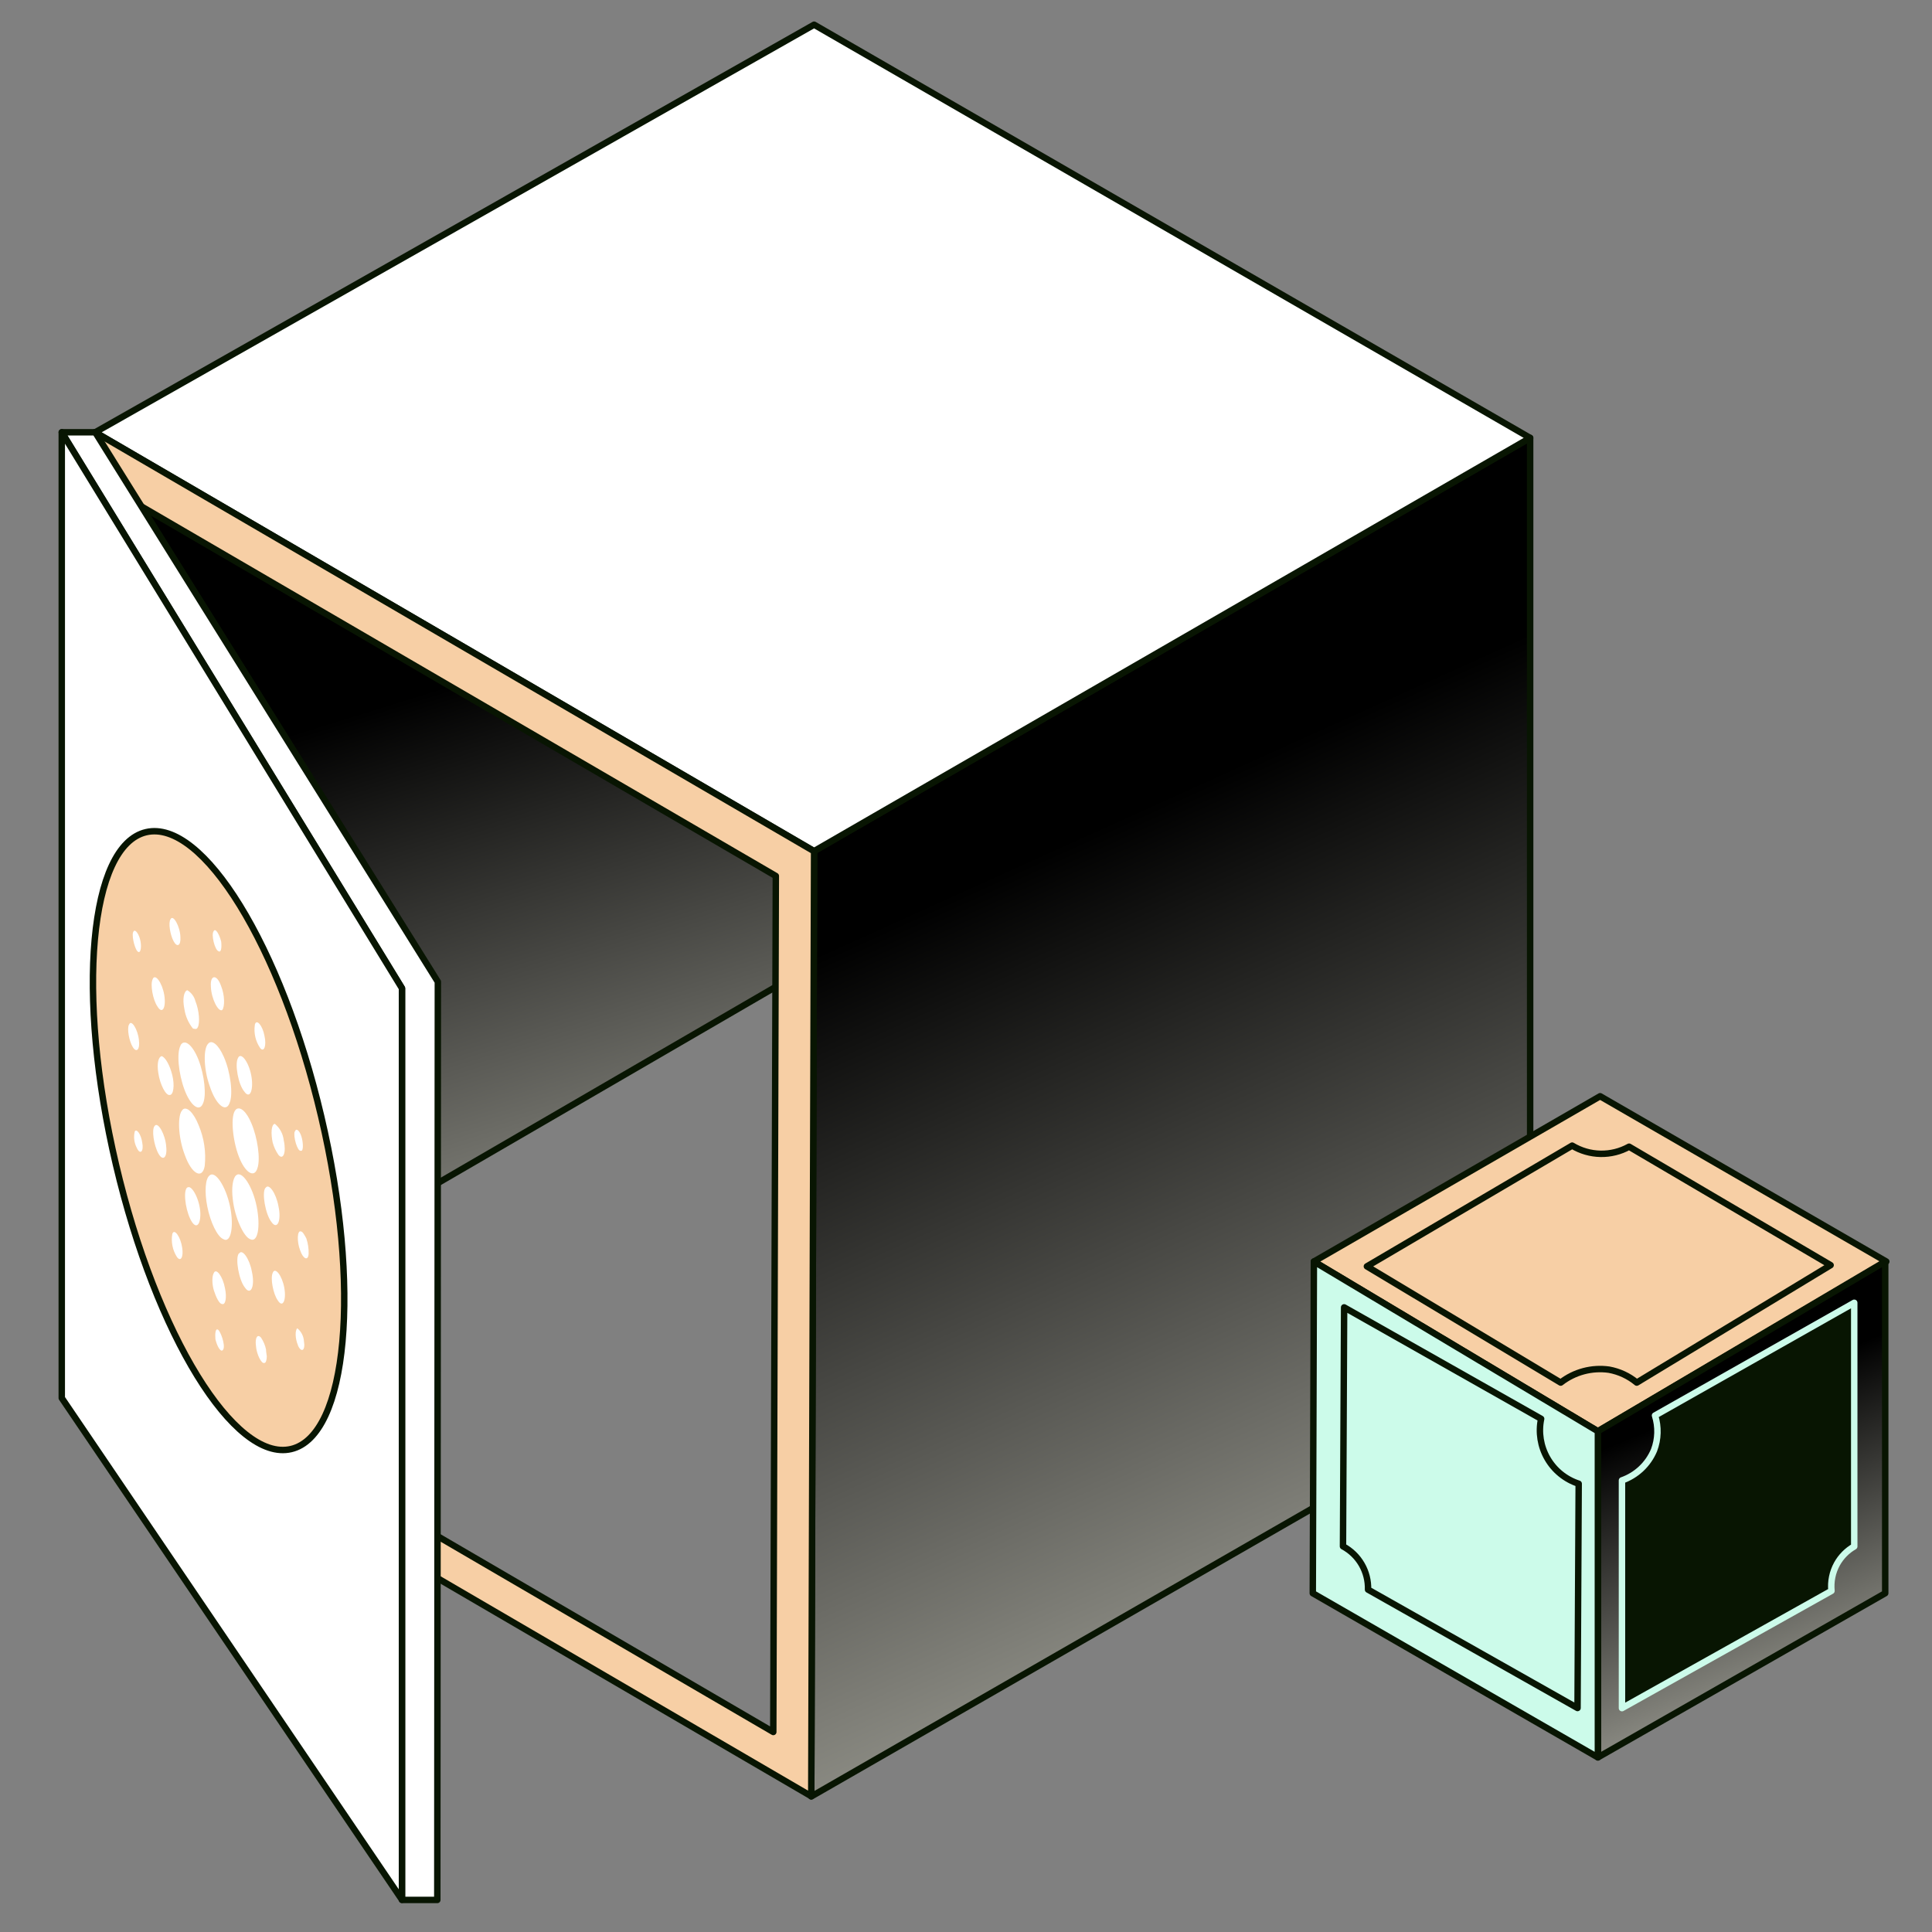 <svg width="300" height="300" viewBox="0 0 300 300" fill="none" xmlns="http://www.w3.org/2000/svg">
<rect x="0" y="0" width="300" height="300" fill="#808080" stroke="none"/>
<path d="M14.784 67.125L15.225 214.35L126.581 149.681L127.988 107.503L14.784 67.125Z" fill="#081502"/>
<path d="M14.784 67.125L15.225 214.35L126.581 149.681L127.988 107.503L14.784 67.125Z" fill="url(#paint0_linear_5_8035)"/>
<path d="M14.784 67.125L15.225 214.35L126.581 149.681L127.988 107.503L14.784 67.125Z" stroke="#081502" stroke-linejoin="round"/>
<path d="M126.413 132.159L237.6 67.997V214.791L125.972 278.953L126.413 132.159Z" fill="url(#paint1_linear_5_8035)" stroke="#081502" stroke-linejoin="round"/>
<path d="M126.413 132.159L14.784 67.125L126.413 3.834L237.6 67.997L126.413 132.159Z" fill="white" stroke="#081502" stroke-linejoin="round"/>
<path d="M14.784 67.125L15.225 214.312L125.972 278.916L126.413 132.188L14.784 67.125ZM120.075 268.941L19.762 210.441C19.631 166.003 19.497 121.566 19.359 77.128L120.469 136.022L120.075 268.941Z" fill="#F7CFA5" stroke="#081502" stroke-linejoin="round"/>
<path d="M14.785 67.125H9.591L62.419 153.459V295.022H67.903L67.988 152.447L14.785 67.125Z" fill="white" stroke="#081502" stroke-linejoin="round"/>
<path d="M9.591 67.125V217.087L62.419 294.994V153.459L9.591 67.125Z" fill="white" stroke="#081502" stroke-linejoin="round"/>
<path d="M45.205 225.008C54.005 222.939 56.098 199.818 49.879 173.367C43.661 146.916 31.485 127.15 22.685 129.219C13.885 131.288 11.792 154.408 18.011 180.86C24.229 207.311 36.405 227.077 45.205 225.008Z" fill="#F7CFA5"/>
<path d="M45.205 225.008C54.005 222.939 56.098 199.818 49.879 173.367C43.661 146.916 31.485 127.15 22.685 129.219C13.885 131.288 11.792 154.408 18.011 180.86C24.229 207.311 36.405 227.077 45.205 225.008Z" stroke="#081502" stroke-linejoin="round"/>
<path d="M26.475 142.744C26.869 141.891 27.975 143.869 28.013 145.5C28.106 146.822 27.516 147.178 26.963 146.166C26.41 145.153 26.119 143.269 26.475 142.744ZM20.747 144.619C21.009 144.206 21.638 145.116 21.825 146.194C22.013 147.272 21.778 148.228 21.309 147.675C20.841 147.122 20.372 144.984 20.747 144.619ZM33.928 147.703C33.347 147.516 32.756 145.087 33.178 144.591C33.459 144.028 34.05 145.087 34.341 146.184C34.453 147.122 34.341 147.975 33.928 147.703ZM23.691 152.081C24.047 151.031 25.2 152.597 25.509 154.519C25.819 156.441 25.219 157.594 24.441 156.272C23.728 155.241 23.316 152.878 23.691 152.081ZM32.747 153.197C32.606 151.322 33.684 151.237 34.322 153.084C34.913 154.528 34.922 156.319 34.51 156.834C33.9 157.2 32.813 155.081 32.747 153.225M28.641 156.731C28.294 155.091 28.566 153.919 29.081 153.759C29.707 154.134 30.159 154.74 30.338 155.447C30.928 156.881 31.078 158.859 30.703 159.525C30.544 159.9 30.235 159.759 29.963 159.712C29.267 158.853 28.811 157.824 28.641 156.731ZM20.035 159.112C20.372 158.175 21.431 159.881 21.572 161.522C21.759 162.947 21.216 163.528 20.634 162.619C20.053 161.709 19.697 159.722 20.025 159.112M39.572 159.112C39.816 158.119 40.791 159.253 41.072 160.875C41.41 162.356 41.006 163.472 40.406 162.75C39.683 161.699 39.385 160.412 39.572 159.15M32.297 162.094C32.878 161.334 33.947 162.244 34.763 164.128C35.794 166.444 36.234 169.959 35.644 171.281C35.081 172.847 33.497 171.525 32.569 168.656C31.631 166.097 31.547 162.891 32.297 162.094ZM28.013 162.347C28.603 161.231 29.888 162.169 30.825 164.569C31.763 166.969 32.091 170.194 31.509 171.366C30.956 172.725 29.569 171.694 28.641 169.191C27.713 166.687 27.403 163.462 28.041 162.347M24.581 166.603C24.328 165.084 24.628 164.1 25.106 163.997C25.688 164.184 26.372 165.394 26.756 166.959C27.141 168.525 26.934 170.034 26.363 170.025C25.763 170.184 24.834 168.384 24.581 166.603ZM36.938 164.325C37.369 163.247 38.597 164.822 39.01 166.959C39.422 169.097 38.859 170.822 37.931 169.491C36.994 168.384 36.441 165.272 36.938 164.325ZM28.35 172.312C28.978 171.712 30.066 172.744 30.853 174.741C31.691 176.725 32.014 178.889 31.791 181.031C31.434 183.197 29.756 182.325 28.706 179.362C27.647 176.653 27.497 173.025 28.378 172.312M36.6 172.312C37.219 171.703 38.25 172.519 39.047 174.45C39.984 176.653 40.463 179.944 39.984 181.359C39.516 183.009 38.063 182.147 37.078 179.569C36.094 176.991 35.747 173.128 36.609 172.312M24.019 174.825C24.525 174.112 25.688 176.184 25.809 178.05C25.997 179.747 25.294 180.375 24.6 179.128C23.906 177.881 23.494 175.378 24.019 174.825ZM42.366 177.534C42.019 175.969 42.131 174.591 42.675 174.506C43.462 175.151 43.961 176.082 44.063 177.094C44.484 178.969 43.969 180.206 43.238 179.334C42.841 178.763 42.544 178.129 42.356 177.459M20.925 175.687C21.225 175.191 21.91 176.166 22.088 177.422C22.36 178.847 21.741 179.391 21.225 178.209C20.827 177.432 20.721 176.537 20.925 175.687ZM45.806 175.687C45.966 175.116 46.5 175.519 46.8 176.456C47.1 177.394 47.147 178.866 46.706 178.687C46.181 178.837 45.488 176.391 45.769 175.687M32.559 182.512C33.431 181.734 35.063 184.219 35.709 187.284C36.356 190.35 35.888 193.125 34.678 192.412C33.741 192.028 32.663 189.759 32.194 187.378C31.725 184.997 31.884 182.991 32.559 182.512ZM36.666 182.512C37.547 181.669 39.225 184.191 39.853 187.331C40.481 190.472 40.031 193.022 38.859 192.422C37.809 192.056 36.441 188.972 36.15 186.244C35.916 184.434 36.15 182.953 36.666 182.494M29.166 184.369C29.822 184.012 31.041 186.347 31.106 188.334C31.172 190.322 30.375 191.016 29.541 189.272C28.706 187.528 28.425 184.584 29.166 184.35M41.25 184.444C41.738 183.666 42.872 185.278 43.238 187.303C43.725 189.525 43.059 191.053 42.16 189.759C41.222 188.597 40.613 185.156 41.222 184.444M46.603 194.137C46.069 192.778 46.153 190.969 46.734 191.222C46.997 191.222 47.297 191.803 47.569 192.3C47.825 193.07 47.946 193.879 47.925 194.691C47.85 195.844 47.063 195.516 46.603 194.137ZM26.756 191.606C27.056 190.669 28.05 192.066 28.285 193.716C28.528 195.178 28.059 196.012 27.469 195.178C26.794 194.118 26.54 192.844 26.756 191.606ZM37.125 194.653C37.594 193.837 38.756 195.45 39.113 197.466C39.628 199.716 38.934 201.272 38.025 199.922C37.088 198.769 36.497 195.356 37.088 194.634M33.206 197.653C33.581 196.828 34.613 198.253 34.931 200.016C35.25 201.459 35.016 202.697 34.472 202.481C34.05 202.481 33.535 201.394 33.216 200.391C32.897 199.387 32.906 198.066 33.216 197.653M42.347 197.653C42.703 196.65 43.809 198.084 44.147 199.969C44.484 201.853 43.922 203.203 43.125 201.909C42.403 200.897 41.963 198.459 42.347 197.653ZM46.275 208.903C45.797 207.816 45.816 206.503 46.172 206.259C46.469 206.503 46.713 206.805 46.889 207.147C47.065 207.489 47.168 207.863 47.194 208.247C47.456 209.719 46.791 210.122 46.256 208.903M33.45 207.966C33.375 207.094 33.45 206.241 33.844 206.466C34.238 206.691 34.997 208.8 34.688 209.494C34.378 210.187 33.75 209.203 33.45 207.966ZM39.741 208.95C39.572 207.675 40.022 207.075 40.547 207.731C40.91 208.278 41.168 208.889 41.306 209.531C41.306 209.887 41.391 210.244 41.428 210.6C41.428 211.134 41.297 211.659 41.035 211.641C40.584 211.8 39.825 210.244 39.741 208.95Z" fill="white"/>
<path d="M248.466 170.222L204.019 195.891L248.119 222.244L292.903 195.891L248.466 170.222Z" fill="#F7CFA5" stroke="#081502" stroke-linejoin="round"/>
<path d="M248.119 222.244V272.887L292.735 247.397V195.891L248.119 222.244Z" fill="#081502"/>
<path d="M248.119 222.244V272.887L292.735 247.397V195.891L248.119 222.244Z" fill="url(#paint2_linear_5_8035)"/>
<path d="M248.119 222.244V272.887L292.735 247.397V195.891L248.119 222.244Z" stroke="#081502" stroke-linejoin="round"/>
<path d="M204.019 195.891L248.119 222.244V272.887L203.85 247.397L204.019 195.891Z" fill="#CCFBEA" stroke="#081502" stroke-linejoin="round"/>
<path d="M208.716 203.006L239.306 220.313C238.863 222.416 239.214 224.609 240.29 226.469C241.367 228.33 243.093 229.727 245.138 230.391C245.081 241.997 245.022 253.606 244.959 265.219L212.428 246.834C212.469 245.463 212.126 244.108 211.439 242.92C210.752 241.733 209.747 240.761 208.538 240.113C208.594 227.75 208.653 215.381 208.716 203.006Z" fill="#CCFBEA" stroke="#081502" stroke-linejoin="round"/>
<path d="M212.25 196.641L244.125 177.891C245.453 178.695 246.97 179.134 248.523 179.164C250.075 179.194 251.608 178.813 252.966 178.059L284.259 196.453L254.156 214.688C252.915 213.659 251.43 212.968 249.844 212.681C248.523 212.496 247.178 212.579 245.89 212.923C244.602 213.268 243.396 213.868 242.344 214.688L212.25 196.641Z" fill="#F7CFA5" stroke="#081502" stroke-linejoin="round"/>
<path d="M256.988 219.797L287.925 202.294V240.131C286.801 240.777 285.874 241.717 285.244 242.85C284.544 244.126 284.247 245.583 284.391 247.031L251.859 265.238V229.875C252.97 229.484 253.987 228.866 254.845 228.058C255.702 227.251 256.381 226.273 256.837 225.188C257.493 223.459 257.546 221.559 256.988 219.797Z" fill="#081502" stroke="#CCFBEA" stroke-linejoin="round"/>
<defs>
<linearGradient id="paint0_linear_5_8035" x1="61.627" y1="108.875" x2="91.968" y2="206.42" gradientUnits="userSpaceOnUse">
<stop/>
<stop offset="1" stop-color="#A1A198"/>
</linearGradient>
<linearGradient id="paint1_linear_5_8035" x1="172.163" y1="127.82" x2="229.695" y2="255.11" gradientUnits="userSpaceOnUse">
<stop/>
<stop offset="1" stop-color="#A1A198"/>
</linearGradient>
<linearGradient id="paint2_linear_5_8035" x1="266.581" y1="217.726" x2="286.312" y2="265.532" gradientUnits="userSpaceOnUse">
<stop/>
<stop offset="1" stop-color="#A1A198"/>
</linearGradient>
</defs>
</svg>
